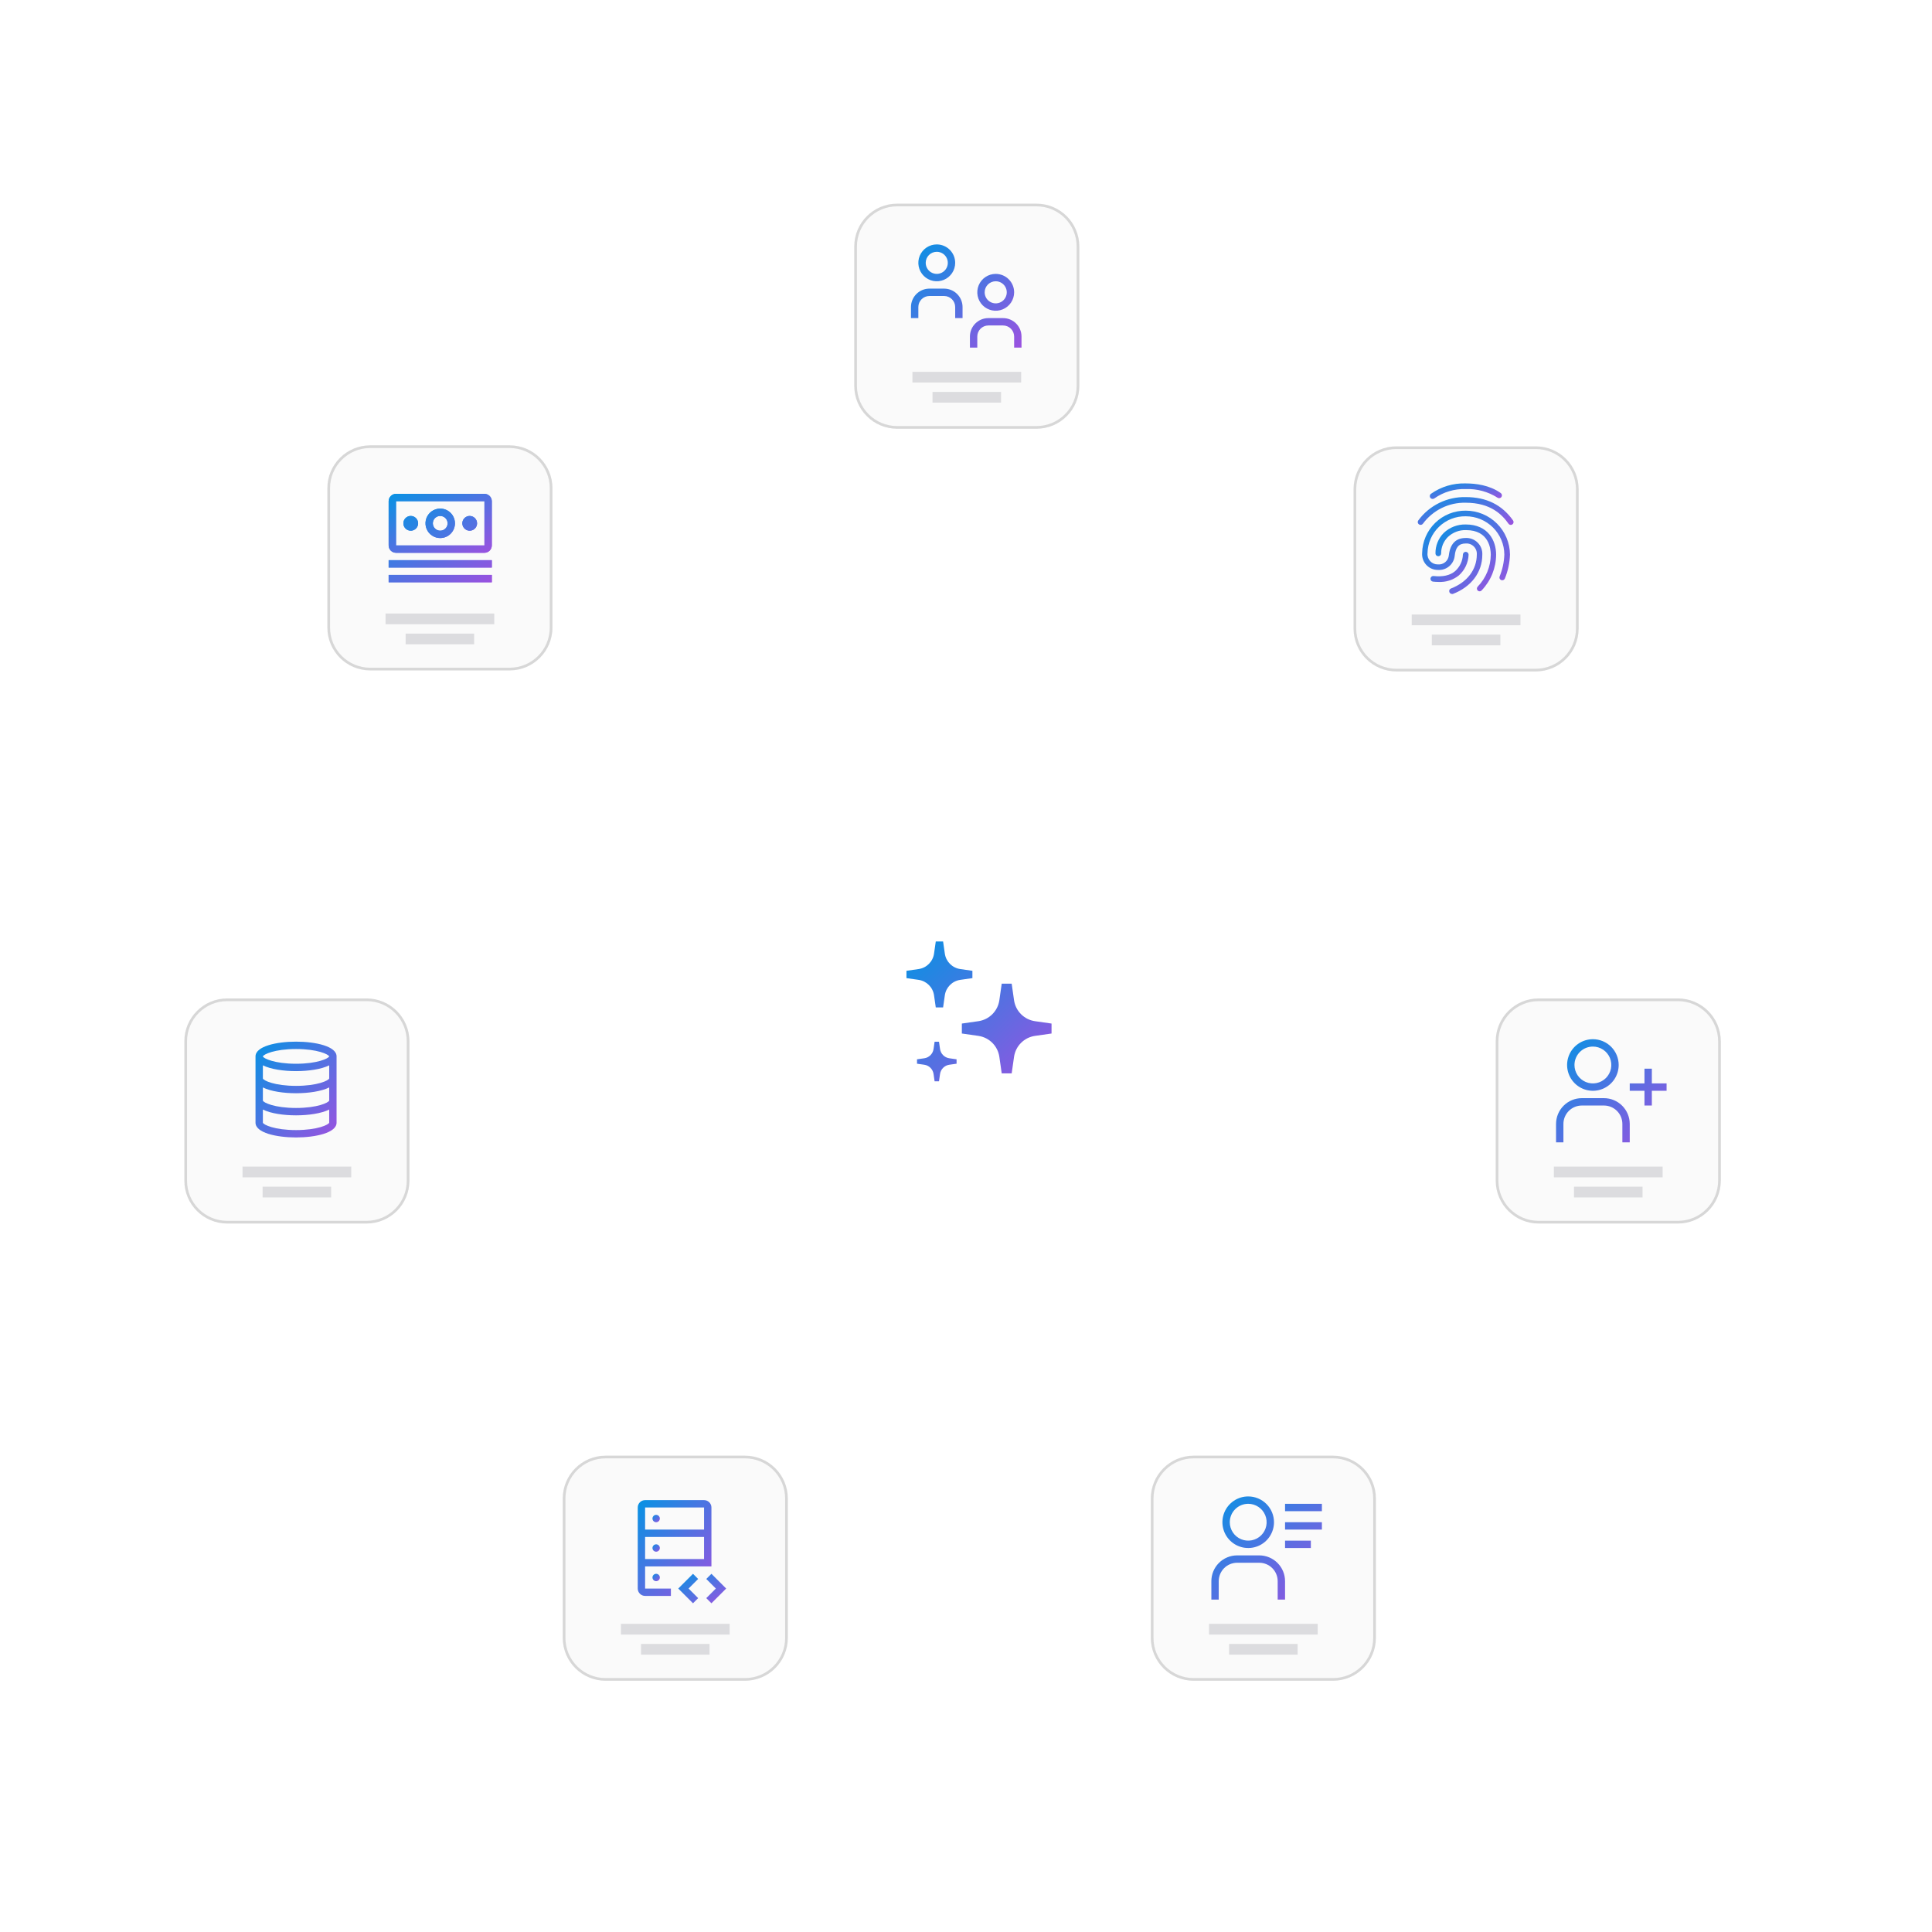 <?xml version="1.0" standalone="no"?>
<svg id="apistailored for ai agent integration" width="721" height="721" viewBox="0 0 721 721" fill="none" xmlns="http://www.w3.org/2000/svg" style="max-width: 100%; max-height: 100%;">
<rect width="720" height="720" transform="translate(0.797 0.139)" fill="white" stroke-dasharray="0,0,0,0,0,2880"><animate attributeType="XML" attributeName="stroke-dasharray" repeatCount="indefinite" dur="3.75s" values="0,0,0,0,0,2880; 
          0,0,0,77.972,2646.085,155.943; 
          0,0,960,0,1920,2880; 
          0,0,1920,0,960,2880; 
          0,0,2400,480,0,0; 
          0,2880,0,960,0,2880" keyTimes="0; 0.167; 0.333; 0.667; 0.833; 1" begin="0.751s"></animate></rect>
<path d="M167.971 206.067L364.058 364.915" stroke="#FFCEEC" stroke-width="4" stroke-dasharray="0,0,0,0,0,252.355"><animate attributeType="XML" attributeName="stroke-dasharray" repeatCount="indefinite" dur="3.75s" values="0,0,0,0,0,252.355; 
          0,0,0,10.337,221.344,20.673; 
          0,0,84.118,0,168.236,252.355; 
          0,0,168.236,0,84.118,252.355; 
          0,0,210.295,42.059,0,0; 
          0,252.355,0,84.118,0,252.355" keyTimes="0; 0.167; 0.333; 0.667; 0.833; 1" begin="0.571s"></animate></path>
<path d="M167.971 206.067L364.058 364.915" stroke="#9896F0" stroke-width="4" stroke-dasharray="0,0,0,0,0,252.355"><animate attributeType="XML" attributeName="stroke-dasharray" repeatCount="indefinite" dur="3.75s" values="0,0,0,0,0,252.355; 
          0,0,0,7.399,230.157,14.798; 
          0,0,84.118,0,168.236,252.355; 
          0,0,168.236,0,84.118,252.355; 
          0,0,210.295,42.059,0,0; 
          0,252.355,0,84.118,0,252.355" keyTimes="0; 0.167; 0.333; 0.667; 0.833; 1" begin="0.946s"></animate></path>
<path d="M167.971 206.067L364.058 364.915" stroke="url(#paint0_linear_13_291)" stroke-width="4" stroke-dasharray="0,0,0,0,0,252.355"><animate attributeType="XML" attributeName="stroke-dasharray" repeatCount="indefinite" dur="3.75s" values="0,0,0,0,0,252.355; 
          0,0,0,11.023,219.285,22.046; 
          0,0,84.118,0,168.236,252.355; 
          0,0,168.236,0,84.118,252.355; 
          0,0,210.295,42.059,0,0; 
          0,252.355,0,84.118,0,252.355" keyTimes="0; 0.167; 0.333; 0.667; 0.833; 1" begin="1.12s"></animate></path>
<path d="M358.633 117.157L364.056 364.915" stroke="#FFCEEC" stroke-width="4" stroke-dasharray="0,0,0,0,0,247.817"><animate attributeType="XML" attributeName="stroke-dasharray" repeatCount="indefinite" dur="3.75s" values="0,0,0,0,0,247.817; 
          0,0,0,8.928,221.032,17.857; 
          0,0,82.606,0,165.212,247.817; 
          0,0,165.212,0,82.606,247.817; 
          0,0,206.514,41.303,0,0; 
          0,247.817,0,82.606,0,247.817" keyTimes="0; 0.167; 0.333; 0.667; 0.833; 1" begin="0.475s"></animate></path>
<path d="M358.633 117.157L364.056 364.915" stroke="#9896F0" stroke-width="4" stroke-dasharray="0,0,0,0,0,247.817"><animate attributeType="XML" attributeName="stroke-dasharray" repeatCount="indefinite" dur="3.75s" values="0,0,0,0,0,247.817; 
          0,0,0,20.719,185.661,41.437; 
          0,0,82.606,0,165.212,247.817; 
          0,0,165.212,0,82.606,247.817; 
          0,0,206.514,41.303,0,0; 
          0,247.817,0,82.606,0,247.817" keyTimes="0; 0.167; 0.333; 0.667; 0.833; 1" begin="1.052s"></animate></path>
<path d="M358.633 117.157L364.056 364.915" stroke="url(#paint1_linear_13_291)" stroke-width="4" stroke-dasharray="0,0,0,0,0,247.817"><animate attributeType="XML" attributeName="stroke-dasharray" repeatCount="indefinite" dur="3.75s" values="0,0,0,0,0,247.817; 
          0,0,0,8.351,222.765,16.702; 
          0,0,82.606,0,165.212,247.817; 
          0,0,165.212,0,82.606,247.817; 
          0,0,206.514,41.303,0,0; 
          0,247.817,0,82.606,0,247.817" keyTimes="0; 0.167; 0.333; 0.667; 0.833; 1" begin="0.155s"></animate></path>
<path d="M467.3 578.499L364.06 364.914" stroke="#FFCEEC" stroke-width="4" stroke-dasharray="0,0,0,0,0,237.228"><animate attributeType="XML" attributeName="stroke-dasharray" repeatCount="indefinite" dur="3.75s" values="0,0,0,0,0,237.228; 
          0,0,0,16.812,186.791,33.624; 
          0,0,79.076,0,158.152,237.228; 
          0,0,158.152,0,79.076,237.228; 
          0,0,197.69,39.538,0,0; 
          0,237.228,0,79.076,0,237.228" keyTimes="0; 0.167; 0.333; 0.667; 0.833; 1" begin="1.175s"></animate></path>
<path d="M467.3 578.499L364.06 364.914" stroke="#9896F0" stroke-width="4" stroke-dasharray="0,0,0,0,0,237.228"><animate attributeType="XML" attributeName="stroke-dasharray" repeatCount="indefinite" dur="3.75s" values="0,0,0,0,0,237.228; 
          0,0,0,12.315,200.282,24.631; 
          0,0,79.076,0,158.152,237.228; 
          0,0,158.152,0,79.076,237.228; 
          0,0,197.69,39.538,0,0; 
          0,237.228,0,79.076,0,237.228" keyTimes="0; 0.167; 0.333; 0.667; 0.833; 1" begin="0.424s"></animate></path>
<path d="M467.3 578.499L364.06 364.914" stroke="url(#paint2_linear_13_291)" stroke-width="4" stroke-dasharray="0,0,0,0,0,237.228"><animate attributeType="XML" attributeName="stroke-dasharray" repeatCount="indefinite" dur="3.75s" values="0,0,0,0,0,237.228; 
          0,0,0,16.256,188.459,32.513; 
          0,0,79.076,0,158.152,237.228; 
          0,0,158.152,0,79.076,237.228; 
          0,0,197.69,39.538,0,0; 
          0,237.228,0,79.076,0,237.228" keyTimes="0; 0.167; 0.333; 0.667; 0.833; 1" begin="1.203s"></animate></path>
<path d="M594.739 412.534L364.055 364.915" stroke="#FFCEEC" stroke-width="4" stroke-dasharray="0,0,0,0,0,235.548"><animate attributeType="XML" attributeName="stroke-dasharray" repeatCount="indefinite" dur="3.75s" values="0,0,0,0,0,235.548; 
          0,0,0,12.178,199.015,24.355; 
          0,0,78.516,0,157.032,235.548; 
          0,0,157.032,0,78.516,235.548; 
          0,0,196.29,39.258,0,0; 
          0,235.548,0,78.516,0,235.548" keyTimes="0; 0.167; 0.333; 0.667; 0.833; 1" begin="0.053s"></animate></path>
<path d="M594.739 412.534L364.055 364.915" stroke="#9896F0" stroke-width="4" stroke-dasharray="0,0,0,0,0,235.548"><animate attributeType="XML" attributeName="stroke-dasharray" repeatCount="indefinite" dur="3.75s" values="0,0,0,0,0,235.548; 
          0,0,0,17.044,184.415,34.089; 
          0,0,78.516,0,157.032,235.548; 
          0,0,157.032,0,78.516,235.548; 
          0,0,196.29,39.258,0,0; 
          0,235.548,0,78.516,0,235.548" keyTimes="0; 0.167; 0.333; 0.667; 0.833; 1" begin="1.002s"></animate></path>
<path d="M594.739 412.534L364.055 364.915" stroke="url(#paint3_linear_13_291)" stroke-width="4" stroke-dasharray="0,0,0,0,0,235.548"><animate attributeType="XML" attributeName="stroke-dasharray" repeatCount="indefinite" dur="3.75s" values="0,0,0,0,0,235.548; 
          0,0,0,18.122,181.182,36.244; 
          0,0,78.516,0,157.032,235.548; 
          0,0,157.032,0,78.516,235.548; 
          0,0,196.29,39.258,0,0; 
          0,235.548,0,78.516,0,235.548" keyTimes="0; 0.167; 0.333; 0.667; 0.833; 1" begin="1.122s"></animate></path>
<path d="M549.294 206.067L364.059 364.915" stroke="#FFCEEC" stroke-width="4" stroke-dasharray="0,0,0,0,0,244.018"><animate attributeType="XML" attributeName="stroke-dasharray" repeatCount="indefinite" dur="3.75s" values="0,0,0,0,0,244.018; 
          0,0,0,11.748,208.773,23.497; 
          0,0,81.339,0,162.679,244.018; 
          0,0,162.679,0,81.339,244.018; 
          0,0,203.348,40.67,0,0; 
          0,244.018,0,81.339,0,244.018" keyTimes="0; 0.167; 0.333; 0.667; 0.833; 1" begin="0.67s"></animate></path>
<path d="M549.294 206.067L364.059 364.915" stroke="#9896F0" stroke-width="4" stroke-dasharray="0,0,0,0,0,244.018"><animate attributeType="XML" attributeName="stroke-dasharray" repeatCount="indefinite" dur="3.75s" values="0,0,0,0,0,244.018; 
          0,0,0,8.633,218.119,17.266; 
          0,0,81.339,0,162.679,244.018; 
          0,0,162.679,0,81.339,244.018; 
          0,0,203.348,40.67,0,0; 
          0,244.018,0,81.339,0,244.018" keyTimes="0; 0.167; 0.333; 0.667; 0.833; 1" begin="0.3s"></animate></path>
<path d="M549.294 206.067L364.059 364.915" stroke="url(#paint4_linear_13_291)" stroke-width="4" stroke-dasharray="0,0,0,0,0,244.018"><animate attributeType="XML" attributeName="stroke-dasharray" repeatCount="indefinite" dur="3.75s" values="0,0,0,0,0,244.018; 
          0,0,0,11.823,208.549,23.646; 
          0,0,81.339,0,162.679,244.018; 
          0,0,162.679,0,81.339,244.018; 
          0,0,203.348,40.67,0,0; 
          0,244.018,0,81.339,0,244.018" keyTimes="0; 0.167; 0.333; 0.667; 0.833; 1" begin="0.071s"></animate></path>
<path d="M167.346 403.927L364.058 364.915" stroke="#FFCEEC" stroke-width="4" stroke-dasharray="0,0,0,0,0,200.543"><animate attributeType="XML" attributeName="stroke-dasharray" repeatCount="indefinite" dur="3.75s" values="0,0,0,0,0,200.543; 
          0,0,0,11.85,164.994,23.699; 
          0,0,66.848,0,133.695,200.543; 
          0,0,133.695,0,66.848,200.543; 
          0,0,167.119,33.424,0,0; 
          0,200.543,0,66.848,0,200.543" keyTimes="0; 0.167; 0.333; 0.667; 0.833; 1" begin="0.574s"></animate></path>
<path d="M167.346 403.927L364.058 364.915" stroke="#9896F0" stroke-width="4" stroke-dasharray="0,0,0,0,0,200.543"><animate attributeType="XML" attributeName="stroke-dasharray" repeatCount="indefinite" dur="3.75s" values="0,0,0,0,0,200.543; 
          0,0,0,13.969,158.636,27.938; 
          0,0,66.848,0,133.695,200.543; 
          0,0,133.695,0,66.848,200.543; 
          0,0,167.119,33.424,0,0; 
          0,200.543,0,66.848,0,200.543" keyTimes="0; 0.167; 0.333; 0.667; 0.833; 1" begin="0.583s"></animate></path>
<path d="M167.346 403.927L364.058 364.915" stroke="url(#paint5_linear_13_291)" stroke-width="4" stroke-dasharray="0,0,0,0,0,200.543"><animate attributeType="XML" attributeName="stroke-dasharray" repeatCount="indefinite" dur="3.75s" values="0,0,0,0,0,200.543; 
          0,0,0,16.736,150.335,33.472; 
          0,0,66.848,0,133.695,200.543; 
          0,0,133.695,0,66.848,200.543; 
          0,0,167.119,33.424,0,0; 
          0,200.543,0,66.848,0,200.543" keyTimes="0; 0.167; 0.333; 0.667; 0.833; 1" begin="0.649s"></animate></path>
<path d="M254.905 582.45L364.058 364.914" stroke="#FFCEEC" stroke-width="4" stroke-dasharray="0,0,0,0,0,243.385"><animate attributeType="XML" attributeName="stroke-dasharray" repeatCount="indefinite" dur="3.75s" values="0,0,0,0,0,243.385; 
          0,0,0,14.476,199.956,28.952; 
          0,0,81.128,0,162.257,243.385; 
          0,0,162.257,0,81.128,243.385; 
          0,0,202.821,40.564,0,0; 
          0,243.385,0,81.128,0,243.385" keyTimes="0; 0.167; 0.333; 0.667; 0.833; 1" begin="0.901s"></animate></path>
<path d="M254.905 582.45L364.058 364.914" stroke="#9896F0" stroke-width="4" stroke-dasharray="0,0,0,0,0,243.385"><animate attributeType="XML" attributeName="stroke-dasharray" repeatCount="indefinite" dur="3.75s" values="0,0,0,0,0,243.385; 
          0,0,0,10.908,210.661,21.816; 
          0,0,81.128,0,162.257,243.385; 
          0,0,162.257,0,81.128,243.385; 
          0,0,202.821,40.564,0,0; 
          0,243.385,0,81.128,0,243.385" keyTimes="0; 0.167; 0.333; 0.667; 0.833; 1" begin="0.72s"></animate></path>
<path d="M254.905 582.45L364.058 364.914" stroke="url(#paint6_linear_13_291)" stroke-width="4" stroke-dasharray="0,0,0,0,0,243.385"><animate attributeType="XML" attributeName="stroke-dasharray" repeatCount="indefinite" dur="3.75s" values="0,0,0,0,0,243.385; 
          0,0,0,18.68,187.346,37.359; 
          0,0,81.128,0,162.257,243.385; 
          0,0,162.257,0,81.128,243.385; 
          0,0,202.821,40.564,0,0; 
          0,243.385,0,81.128,0,243.385" keyTimes="0; 0.167; 0.333; 0.667; 0.833; 1" begin="0.881s"></animate></path>
<path d="M318.797 92.002C318.797 83.165 325.96 76.002 334.797 76.002H386.797C395.633 76.002 402.797 83.165 402.797 92.002V144.002C402.797 152.839 395.633 160.002 386.797 160.002H334.797C325.96 160.002 318.797 152.839 318.797 144.002V92.002Z" fill="#FAFAFA" stroke-dasharray="0,0,0,0,0,308.545"><animate attributeType="XML" attributeName="stroke-dasharray" repeatCount="indefinite" dur="3.75s" values="0,0,0,0,0,308.545; 
          0,0,0,13.739,267.329,27.478; 
          0,0,102.848,0,205.697,308.545; 
          0,0,205.697,0,102.848,308.545; 
          0,0,257.121,51.424,0,0; 
          0,308.545,0,102.848,0,308.545" keyTimes="0; 0.167; 0.333; 0.667; 0.833; 1" begin="1.069s"></animate></path>
<path fill-rule="evenodd" clip-rule="evenodd" d="M386.797 77.002H334.797C326.513 77.002 319.797 83.718 319.797 92.002V144.002C319.797 152.286 326.513 159.002 334.797 159.002H386.797C395.081 159.002 401.797 152.286 401.797 144.002V92.002C401.797 83.718 395.081 77.002 386.797 77.002ZM334.797 76.002C325.96 76.002 318.797 83.165 318.797 92.002V144.002C318.797 152.839 325.96 160.002 334.797 160.002H386.797C395.633 160.002 402.797 152.839 402.797 144.002V92.002C402.797 83.165 395.633 76.002 386.797 76.002H334.797Z" fill="#111111" fill-opacity="0.15" stroke-dasharray="0,0,0,0,0,610.806"><animate attributeType="XML" attributeName="stroke-dasharray" repeatCount="indefinite" dur="3.75s" values="0,0,0,0,0,610.806; 
          0,0,0,35.089,505.54,70.178; 
          0,0,203.602,0,407.204,610.806; 
          0,0,407.204,0,203.602,610.806; 
          0,0,509.005,101.801,0,0; 
          0,610.806,0,203.602,0,610.806" keyTimes="0; 0.167; 0.333; 0.667; 0.833; 1" begin="0.258s"></animate></path>
<path d="M381.215 129.714H378.465V125.589C378.465 124.495 378.03 123.446 377.257 122.672C376.483 121.898 375.434 121.464 374.34 121.464H368.84C367.746 121.464 366.697 121.898 365.923 122.672C365.149 123.446 364.715 124.495 364.715 125.589V129.714H361.965V125.589C361.965 123.766 362.689 122.017 363.978 120.728C365.268 119.438 367.016 118.714 368.84 118.714H374.34C376.163 118.714 377.912 119.438 379.201 120.728C380.491 122.017 381.215 123.766 381.215 125.589V129.714ZM371.59 104.964C372.406 104.964 373.203 105.206 373.882 105.659C374.56 106.112 375.089 106.757 375.401 107.51C375.713 108.264 375.795 109.093 375.636 109.894C375.476 110.694 375.084 111.429 374.507 112.006C373.93 112.583 373.195 112.975 372.395 113.135C371.594 113.294 370.765 113.212 370.011 112.9C369.258 112.588 368.613 112.059 368.16 111.381C367.707 110.702 367.465 109.905 367.465 109.089C367.465 107.995 367.899 106.946 368.673 106.172C369.447 105.398 370.496 104.964 371.59 104.964ZM371.59 102.214C370.23 102.214 368.901 102.617 367.77 103.373C366.64 104.128 365.759 105.202 365.238 106.458C364.718 107.714 364.582 109.096 364.847 110.43C365.112 111.764 365.767 112.989 366.728 113.95C367.69 114.912 368.915 115.566 370.249 115.832C371.582 116.097 372.965 115.961 374.221 115.441C375.477 114.92 376.551 114.039 377.306 112.908C378.062 111.778 378.465 110.449 378.465 109.089C378.465 107.266 377.741 105.517 376.451 104.228C375.162 102.938 373.413 102.214 371.59 102.214ZM359.215 118.714H356.465V114.589C356.465 113.495 356.03 112.446 355.257 111.672C354.483 110.898 353.434 110.464 352.34 110.464H346.84C345.746 110.464 344.697 110.898 343.923 111.672C343.149 112.446 342.715 113.495 342.715 114.589V118.714H339.965V114.589C339.965 112.766 340.689 111.017 341.978 109.728C343.268 108.438 345.016 107.714 346.84 107.714H352.34C354.163 107.714 355.912 108.438 357.201 109.728C358.491 111.017 359.215 112.766 359.215 114.589V118.714ZM349.59 93.964C350.406 93.964 351.203 94.206 351.882 94.659C352.56 95.112 353.089 95.757 353.401 96.51C353.713 97.264 353.795 98.093 353.636 98.894C353.476 99.694 353.084 100.429 352.507 101.006C351.93 101.583 351.195 101.975 350.395 102.135C349.594 102.294 348.765 102.212 348.011 101.9C347.258 101.588 346.613 101.059 346.16 100.381C345.707 99.702 345.465 98.905 345.465 98.089C345.465 96.995 345.899 95.946 346.673 95.172C347.447 94.398 348.496 93.964 349.59 93.964ZM349.59 91.214C348.23 91.214 346.901 91.617 345.77 92.373C344.64 93.128 343.759 94.202 343.238 95.458C342.718 96.714 342.582 98.097 342.847 99.43C343.112 100.764 343.767 101.989 344.728 102.95C345.69 103.912 346.915 104.566 348.249 104.832C349.582 105.097 350.965 104.961 352.221 104.441C353.477 103.92 354.551 103.039 355.306 101.908C356.062 100.778 356.465 99.449 356.465 98.089C356.465 96.266 355.741 94.517 354.451 93.228C353.162 91.938 351.413 91.214 349.59 91.214Z" fill="url(#paint7_linear_13_291)" stroke-dasharray="0,0,0,0,0,273.349"><animate attributeType="XML" attributeName="stroke-dasharray" repeatCount="indefinite" dur="3.75s" values="0,0,0,0,0,273.349; 
          0,0,0,13.29,233.48,26.58; 
          0,0,91.116,0,182.233,273.349; 
          0,0,182.233,0,91.116,273.349; 
          0,0,227.791,45.558,0,0; 
          0,273.349,0,91.116,0,273.349" keyTimes="0; 0.167; 0.333; 0.667; 0.833; 1" begin="0.734s"></animate></path>
<path opacity="0.2" fill-rule="evenodd" clip-rule="evenodd" d="M340.508 138.76H381.086V142.76H340.508V138.76Z" fill="#656672" stroke-dasharray="0,0,0,0,0,89.156"><animate attributeType="XML" attributeName="stroke-dasharray" repeatCount="indefinite" dur="3.75s" values="0,0,0,0,0,89.156; 
          0,0,0,2.707,81.035,5.414; 
          0,0,29.719,0,59.437,89.156; 
          0,0,59.437,0,29.719,89.156; 
          0,0,74.297,14.859,0,0; 
          0,89.156,0,29.719,0,89.156" keyTimes="0; 0.167; 0.333; 0.667; 0.833; 1" begin="1.237s"></animate></path>
<path opacity="0.2" fill-rule="evenodd" clip-rule="evenodd" d="M348.008 146.26H373.586V150.26H348.008V146.26Z" fill="#656672" stroke-dasharray="0,0,0,0,0,59.156"><animate attributeType="XML" attributeName="stroke-dasharray" repeatCount="indefinite" dur="3.75s" values="0,0,0,0,0,59.156; 
          0,0,0,2.924,50.385,5.847; 
          0,0,19.719,0,39.437,59.156; 
          0,0,39.437,0,19.719,59.156; 
          0,0,49.297,9.859,0,0; 
          0,59.156,0,19.719,0,59.156" keyTimes="0; 0.167; 0.333; 0.667; 0.833; 1" begin="0.542s"></animate></path>
<path d="M68.797 388.607C68.797 379.771 75.96 372.607 84.797 372.607H136.797C145.633 372.607 152.797 379.771 152.797 388.607V440.607C152.797 449.444 145.633 456.607 136.797 456.607H84.797C75.96 456.607 68.797 449.444 68.797 440.607V388.607Z" fill="#FAFAFA" stroke-dasharray="0,0,0,0,0,308.545"><animate attributeType="XML" attributeName="stroke-dasharray" repeatCount="indefinite" dur="3.75s" values="0,0,0,0,0,308.545; 
          0,0,0,10.092,278.27,20.184; 
          0,0,102.848,0,205.697,308.545; 
          0,0,205.697,0,102.848,308.545; 
          0,0,257.121,51.424,0,0; 
          0,308.545,0,102.848,0,308.545" keyTimes="0; 0.167; 0.333; 0.667; 0.833; 1" begin="1.158s"></animate></path>
<path fill-rule="evenodd" clip-rule="evenodd" d="M136.797 373.607H84.797C76.513 373.607 69.797 380.323 69.797 388.607V440.607C69.797 448.892 76.513 455.607 84.797 455.607H136.797C145.081 455.607 151.797 448.892 151.797 440.607V388.607C151.797 380.323 145.081 373.607 136.797 373.607ZM84.797 372.607C75.96 372.607 68.797 379.771 68.797 388.607V440.607C68.797 449.444 75.96 456.607 84.797 456.607H136.797C145.633 456.607 152.797 449.444 152.797 440.607V388.607C152.797 379.771 145.633 372.607 136.797 372.607H84.797Z" fill="#111111" fill-opacity="0.15" stroke-dasharray="0,0,0,0,0,610.807"><animate attributeType="XML" attributeName="stroke-dasharray" repeatCount="indefinite" dur="3.75s" values="0,0,0,0,0,610.807; 
          0,0,0,24.191,538.233,48.382; 
          0,0,203.602,0,407.205,610.807; 
          0,0,407.205,0,203.602,610.807; 
          0,0,509.006,101.801,0,0; 
          0,610.807,0,203.602,0,610.807" keyTimes="0; 0.167; 0.333; 0.667; 0.833; 1" begin="0.233s"></animate></path>
<path d="M110.479 388.732C103.194 388.732 95.353 390.454 95.353 394.232V418.982C95.353 422.761 103.194 424.482 110.479 424.482C117.763 424.482 125.604 422.761 125.604 418.982V394.232C125.604 390.454 117.763 388.732 110.479 388.732ZM110.479 391.482C118.451 391.482 122.572 393.454 122.849 394.232C122.572 395.011 118.449 396.982 110.479 396.982C102.447 396.982 98.323 394.98 98.103 394.257V394.25C98.323 393.484 102.447 391.482 110.479 391.482ZM98.103 397.571C101.03 399.038 105.863 399.732 110.479 399.732C115.094 399.732 119.928 399.038 122.854 397.571V402.466C122.634 403.23 118.51 405.232 110.479 405.232C102.435 405.232 98.31 403.225 98.103 402.482V397.571ZM98.103 405.821C101.03 407.288 105.863 407.982 110.479 407.982C115.094 407.982 119.928 407.288 122.854 405.821V410.716C122.634 411.48 118.51 413.482 110.479 413.482C102.435 413.482 98.31 411.475 98.103 410.732V405.821ZM110.479 421.732C102.435 421.732 98.31 419.725 98.103 418.982V414.071C101.03 415.538 105.863 416.232 110.479 416.232C115.094 416.232 119.928 415.538 122.854 414.071V418.966C122.634 419.73 118.51 421.732 110.479 421.732Z" fill="url(#paint8_linear_13_291)" stroke-dasharray="0,0,0,0,0,353.103"><animate attributeType="XML" attributeName="stroke-dasharray" repeatCount="indefinite" dur="3.75s" values="0,0,0,0,0,353.103; 
          0,0,0,16.278,304.269,32.556; 
          0,0,117.701,0,235.402,353.103; 
          0,0,235.402,0,117.701,353.103; 
          0,0,294.252,58.85,0,0; 
          0,353.103,0,117.701,0,353.103" keyTimes="0; 0.167; 0.333; 0.667; 0.833; 1" begin="0.217s"></animate></path>
<path opacity="0.2" fill-rule="evenodd" clip-rule="evenodd" d="M90.508 435.366H131.086V439.366H90.508V435.366Z" fill="#656672" stroke-dasharray="0,0,0,0,0,89.155"><animate attributeType="XML" attributeName="stroke-dasharray" repeatCount="indefinite" dur="3.75s" values="0,0,0,0,0,89.155; 
          0,0,0,6.054,70.992,12.109; 
          0,0,29.718,0,59.437,89.155; 
          0,0,59.437,0,29.718,89.155; 
          0,0,74.296,14.859,0,0; 
          0,89.155,0,29.718,0,89.155" keyTimes="0; 0.167; 0.333; 0.667; 0.833; 1" begin="0.178s"></animate></path>
<path opacity="0.2" fill-rule="evenodd" clip-rule="evenodd" d="M98.008 442.866H123.586V446.866H98.008V442.866Z" fill="#656672" stroke-dasharray="0,0,0,0,0,59.155"><animate attributeType="XML" attributeName="stroke-dasharray" repeatCount="indefinite" dur="3.75s" values="0,0,0,0,0,59.155; 
          0,0,0,3.088,49.891,6.176; 
          0,0,19.718,0,39.437,59.155; 
          0,0,39.437,0,19.718,59.155; 
          0,0,49.296,9.859,0,0; 
          0,59.155,0,19.718,0,59.155" keyTimes="0; 0.167; 0.333; 0.667; 0.833; 1" begin="1.063s"></animate></path>
<path d="M210.008 559.239C210.008 550.403 217.171 543.239 226.008 543.239H278.008C286.844 543.239 294.008 550.403 294.008 559.239V611.239C294.008 620.076 286.844 627.239 278.008 627.239H226.008C217.171 627.239 210.008 620.076 210.008 611.239V559.239Z" fill="#FAFAFA" stroke-dasharray="0,0,0,0,0,308.546"><animate attributeType="XML" attributeName="stroke-dasharray" repeatCount="indefinite" dur="3.75s" values="0,0,0,0,0,308.546; 
          0,0,0,22.714,240.403,45.428; 
          0,0,102.849,0,205.697,308.546; 
          0,0,205.697,0,102.849,308.546; 
          0,0,257.121,51.424,0,0; 
          0,308.546,0,102.849,0,308.546" keyTimes="0; 0.167; 0.333; 0.667; 0.833; 1" begin="0.009s"></animate></path>
<path fill-rule="evenodd" clip-rule="evenodd" d="M278.008 544.239H226.008C217.724 544.239 211.008 550.955 211.008 559.239V611.239C211.008 619.524 217.724 626.239 226.008 626.239H278.008C286.292 626.239 293.008 619.524 293.008 611.239V559.239C293.008 550.955 286.292 544.239 278.008 544.239ZM226.008 543.239C217.171 543.239 210.008 550.403 210.008 559.239V611.239C210.008 620.076 217.171 627.239 226.008 627.239H278.008C286.844 627.239 294.008 620.076 294.008 611.239V559.239C294.008 550.403 286.844 543.239 278.008 543.239H226.008Z" fill="#111111" fill-opacity="0.15" stroke-dasharray="0,0,0,0,0,610.807"><animate attributeType="XML" attributeName="stroke-dasharray" repeatCount="indefinite" dur="3.75s" values="0,0,0,0,0,610.807; 
          0,0,0,33.742,509.58,67.485; 
          0,0,203.602,0,407.205,610.807; 
          0,0,407.205,0,203.602,610.807; 
          0,0,509.006,101.801,0,0; 
          0,610.807,0,203.602,0,610.807" keyTimes="0; 0.167; 0.333; 0.667; 0.833; 1" begin="0.07s"></animate></path>
<path d="M263.571 589.251L267.146 592.826L263.571 596.401L265.496 598.326L270.996 592.826L265.496 587.326L263.571 589.251ZM260.546 589.251L256.971 592.826L260.546 596.401L258.621 598.326L253.121 592.826L258.621 587.326L260.546 589.251Z" fill="url(#paint9_linear_13_291)" stroke-dasharray="0,0,0,0,0,62.225"><animate attributeType="XML" attributeName="stroke-dasharray" repeatCount="indefinite" dur="3.75s" values="0,0,0,0,0,62.225; 
          0,0,0,3.102,52.919,6.204; 
          0,0,20.742,0,41.484,62.225; 
          0,0,41.484,0,20.742,62.225; 
          0,0,51.854,10.371,0,0; 
          0,62.225,0,20.742,0,62.225" keyTimes="0; 0.167; 0.333; 0.667; 0.833; 1" begin="1.066s"></animate></path>
<path d="M244.871 568.076C245.63 568.076 246.246 567.461 246.246 566.701C246.246 565.942 245.63 565.326 244.871 565.326C244.112 565.326 243.496 565.942 243.496 566.701C243.496 567.461 244.112 568.076 244.871 568.076Z" fill="url(#paint10_linear_13_291)" stroke-dasharray="0,0,0,0,0,8.641"><animate attributeType="XML" attributeName="stroke-dasharray" repeatCount="indefinite" dur="3.75s" values="0,0,0,0,0,8.641; 
          0,0,0,0.451,7.287,0.902; 
          0,0,2.88,0,5.76,8.641; 
          0,0,5.76,0,2.88,8.641; 
          0,0,7.2,1.44,0,0; 
          0,8.641,0,2.88,0,8.641" keyTimes="0; 0.167; 0.333; 0.667; 0.833; 1" begin="0.826s"></animate></path>
<path d="M244.871 579.076C245.63 579.076 246.246 578.461 246.246 577.701C246.246 576.942 245.63 576.326 244.871 576.326C244.112 576.326 243.496 576.942 243.496 577.701C243.496 578.461 244.112 579.076 244.871 579.076Z" fill="url(#paint11_linear_13_291)" stroke-dasharray="0,0,0,0,0,8.641"><animate attributeType="XML" attributeName="stroke-dasharray" repeatCount="indefinite" dur="3.75s" values="0,0,0,0,0,8.641; 
          0,0,0,0.53,7.051,1.06; 
          0,0,2.88,0,5.76,8.641; 
          0,0,5.76,0,2.88,8.641; 
          0,0,7.2,1.44,0,0; 
          0,8.641,0,2.88,0,8.641" keyTimes="0; 0.167; 0.333; 0.667; 0.833; 1" begin="1.244s"></animate></path>
<path d="M244.871 590.076C245.63 590.076 246.246 589.461 246.246 588.701C246.246 587.942 245.63 587.326 244.871 587.326C244.112 587.326 243.496 587.942 243.496 588.701C243.496 589.461 244.112 590.076 244.871 590.076Z" fill="url(#paint12_linear_13_291)" stroke-dasharray="0,0,0,0,0,8.641"><animate attributeType="XML" attributeName="stroke-dasharray" repeatCount="indefinite" dur="3.75s" values="0,0,0,0,0,8.641; 
          0,0,0,0.663,6.651,1.327; 
          0,0,2.88,0,5.76,8.641; 
          0,0,5.76,0,2.88,8.641; 
          0,0,7.2,1.44,0,0; 
          0,8.641,0,2.88,0,8.641" keyTimes="0; 0.167; 0.333; 0.667; 0.833; 1" begin="0.443s"></animate></path>
<path d="M262.746 559.826H240.746C239.234 559.826 237.996 561.064 237.996 562.576V592.826C237.996 594.339 239.234 595.576 240.746 595.576H250.371V592.826H240.746V584.576H265.496V562.576C265.496 561.064 264.259 559.826 262.746 559.826ZM262.746 581.826H240.746V573.576H262.746V581.826ZM262.746 570.826H240.746V562.576H262.746V570.826Z" fill="url(#paint13_linear_13_291)" stroke-dasharray="0,0,0,0,0,263.203"><animate attributeType="XML" attributeName="stroke-dasharray" repeatCount="indefinite" dur="3.75s" values="0,0,0,0,0,263.203; 
          0,0,0,9.636,234.294,19.272; 
          0,0,87.734,0,175.468,263.203; 
          0,0,175.468,0,87.734,263.203; 
          0,0,219.336,43.867,0,0; 
          0,263.203,0,87.734,0,263.203" keyTimes="0; 0.167; 0.333; 0.667; 0.833; 1" begin="1.22s"></animate></path>
<path opacity="0.2" fill-rule="evenodd" clip-rule="evenodd" d="M231.719 605.998H272.297V609.998H231.719V605.998Z" fill="#656672" stroke-dasharray="0,0,0,0,0,89.156"><animate attributeType="XML" attributeName="stroke-dasharray" repeatCount="indefinite" dur="3.75s" values="0,0,0,0,0,89.156; 
          0,0,0,5.013,74.118,10.025; 
          0,0,29.719,0,59.437,89.156; 
          0,0,59.437,0,29.719,89.156; 
          0,0,74.297,14.859,0,0; 
          0,89.156,0,29.719,0,89.156" keyTimes="0; 0.167; 0.333; 0.667; 0.833; 1" begin="0.169s"></animate></path>
<path opacity="0.2" fill-rule="evenodd" clip-rule="evenodd" d="M239.219 613.498H264.797V617.498H239.219V613.498Z" fill="#656672" stroke-dasharray="0,0,0,0,0,59.156"><animate attributeType="XML" attributeName="stroke-dasharray" repeatCount="indefinite" dur="3.75s" values="0,0,0,0,0,59.156; 
          0,0,0,4.349,46.108,8.698; 
          0,0,19.719,0,39.437,59.156; 
          0,0,39.437,0,19.719,59.156; 
          0,0,49.297,9.859,0,0; 
          0,59.156,0,19.719,0,59.156" keyTimes="0; 0.167; 0.333; 0.667; 0.833; 1" begin="0.002s"></animate></path>
<path d="M429.469 559.239C429.469 550.403 436.632 543.239 445.469 543.239H497.469C506.305 543.239 513.469 550.403 513.469 559.239V611.239C513.469 620.076 506.305 627.239 497.469 627.239H445.469C436.632 627.239 429.469 620.076 429.469 611.239V559.239Z" fill="#FAFAFA" stroke-dasharray="0,0,0,0,0,308.546"><animate attributeType="XML" attributeName="stroke-dasharray" repeatCount="indefinite" dur="3.75s" values="0,0,0,0,0,308.546; 
          0,0,0,20.492,247.068,40.985; 
          0,0,102.849,0,205.697,308.546; 
          0,0,205.697,0,102.849,308.546; 
          0,0,257.121,51.424,0,0; 
          0,308.546,0,102.849,0,308.546" keyTimes="0; 0.167; 0.333; 0.667; 0.833; 1" begin="0.437s"></animate></path>
<path fill-rule="evenodd" clip-rule="evenodd" d="M497.469 544.239H445.469C437.184 544.239 430.469 550.955 430.469 559.239V611.239C430.469 619.524 437.184 626.239 445.469 626.239H497.469C505.753 626.239 512.469 619.524 512.469 611.239V559.239C512.469 550.955 505.753 544.239 497.469 544.239ZM445.469 543.239C436.632 543.239 429.469 550.403 429.469 559.239V611.239C429.469 620.076 436.632 627.239 445.469 627.239H497.469C506.305 627.239 513.469 620.076 513.469 611.239V559.239C513.469 550.403 506.305 543.239 497.469 543.239H445.469Z" fill="#111111" fill-opacity="0.15" stroke-dasharray="0,0,0,0,0,610.807"><animate attributeType="XML" attributeName="stroke-dasharray" repeatCount="indefinite" dur="3.75s" values="0,0,0,0,0,610.807; 
          0,0,0,31.489,516.34,62.978; 
          0,0,203.602,0,407.205,610.807; 
          0,0,407.205,0,203.602,610.807; 
          0,0,509.006,101.801,0,0; 
          0,610.807,0,203.602,0,610.807" keyTimes="0; 0.167; 0.333; 0.667; 0.833; 1" begin="0.004s"></animate></path>
<g clip-path="url(#clip0_13_291)">
<path d="M465.816 561.201C467.176 561.201 468.505 561.604 469.636 562.36C470.767 563.115 471.648 564.189 472.168 565.445C472.688 566.701 472.825 568.084 472.559 569.417C472.294 570.751 471.639 571.976 470.678 572.938C469.716 573.899 468.491 574.554 467.158 574.819C465.824 575.084 464.442 574.948 463.185 574.428C461.929 573.907 460.855 573.026 460.1 571.896C459.345 570.765 458.941 569.436 458.941 568.076C458.941 566.253 459.666 564.504 460.955 563.215C462.244 561.926 463.993 561.201 465.816 561.201ZM465.816 558.451C463.913 558.451 462.052 559.016 460.469 560.073C458.886 561.131 457.653 562.634 456.924 564.393C456.196 566.152 456.005 568.087 456.376 569.954C456.748 571.821 457.664 573.536 459.011 574.882C460.357 576.228 462.072 577.145 463.939 577.516C465.806 577.888 467.741 577.697 469.5 576.969C471.258 576.24 472.762 575.006 473.819 573.424C474.877 571.841 475.441 569.98 475.441 568.076C475.441 565.523 474.427 563.075 472.622 561.27C470.817 559.465 468.369 558.451 465.816 558.451ZM479.566 596.951H476.816V590.076C476.816 588.253 476.092 586.504 474.803 585.215C473.513 583.926 471.765 583.201 469.941 583.201H461.691C459.868 583.201 458.119 583.926 456.83 585.215C455.541 586.504 454.816 588.253 454.816 590.076V596.951H452.066V590.076C452.066 587.523 453.08 585.075 454.886 583.27C456.691 581.465 459.139 580.451 461.691 580.451H469.941C472.494 580.451 474.942 581.465 476.747 583.27C478.552 585.075 479.566 587.523 479.566 590.076V596.951ZM479.566 561.201H493.316V563.951H479.566V561.201ZM479.566 568.076H493.316V570.826H479.566V568.076ZM479.566 574.951H489.191V577.701H479.566V574.951Z" fill="url(#paint14_linear_13_291)" stroke-dasharray="0,0,0,0,0,295.76"><animate attributeType="XML" attributeName="stroke-dasharray" repeatCount="indefinite" dur="3.75s" values="0,0,0,0,0,295.76; 
          0,0,0,12.109,259.433,24.218; 
          0,0,98.587,0,197.173,295.76; 
          0,0,197.173,0,98.587,295.76; 
          0,0,246.466,49.293,0,0; 
          0,295.76,0,98.587,0,295.76" keyTimes="0; 0.167; 0.333; 0.667; 0.833; 1" begin="0.071s"></animate></path>
</g>
<path opacity="0.2" fill-rule="evenodd" clip-rule="evenodd" d="M451.18 605.998H491.758V609.998H451.18V605.998Z" fill="#656672" stroke-dasharray="0,0,0,0,0,89.156"><animate attributeType="XML" attributeName="stroke-dasharray" repeatCount="indefinite" dur="3.75s" values="0,0,0,0,0,89.156; 
          0,0,0,2.937,80.346,5.874; 
          0,0,29.719,0,59.437,89.156; 
          0,0,59.437,0,29.719,89.156; 
          0,0,74.297,14.859,0,0; 
          0,89.156,0,29.719,0,89.156" keyTimes="0; 0.167; 0.333; 0.667; 0.833; 1" begin="0.793s"></animate></path>
<path opacity="0.2" fill-rule="evenodd" clip-rule="evenodd" d="M458.68 613.498H484.258V617.498H458.68V613.498Z" fill="#656672" stroke-dasharray="0,0,0,0,0,59.156"><animate attributeType="XML" attributeName="stroke-dasharray" repeatCount="indefinite" dur="3.75s" values="0,0,0,0,0,59.156; 
          0,0,0,3.115,49.811,6.23; 
          0,0,19.719,0,39.437,59.156; 
          0,0,39.437,0,19.719,59.156; 
          0,0,49.297,9.859,0,0; 
          0,59.156,0,19.719,0,59.156" keyTimes="0; 0.167; 0.333; 0.667; 0.833; 1" begin="0.939s"></animate></path>
<path d="M505.129 182.572C505.129 173.736 512.292 166.572 521.129 166.572H573.129C581.965 166.572 589.129 173.736 589.129 182.572V234.572C589.129 243.409 581.965 250.572 573.129 250.572H521.129C512.292 250.572 505.129 243.409 505.129 234.572V182.572Z" fill="#FAFAFA" stroke-dasharray="0,0,0,0,0,308.546"><animate attributeType="XML" attributeName="stroke-dasharray" repeatCount="indefinite" dur="3.75s" values="0,0,0,0,0,308.546; 
          0,0,0,11.351,274.494,22.701; 
          0,0,102.849,0,205.697,308.546; 
          0,0,205.697,0,102.849,308.546; 
          0,0,257.121,51.424,0,0; 
          0,308.546,0,102.849,0,308.546" keyTimes="0; 0.167; 0.333; 0.667; 0.833; 1" begin="1.061s"></animate></path>
<path fill-rule="evenodd" clip-rule="evenodd" d="M573.129 167.572H521.129C512.845 167.572 506.129 174.288 506.129 182.572V234.572C506.129 242.857 512.845 249.572 521.129 249.572H573.129C581.413 249.572 588.129 242.857 588.129 234.572V182.572C588.129 174.288 581.413 167.572 573.129 167.572ZM521.129 166.572C512.292 166.572 505.129 173.736 505.129 182.572V234.572C505.129 243.409 512.292 250.572 521.129 250.572H573.129C581.965 250.572 589.129 243.409 589.129 234.572V182.572C589.129 173.736 581.965 166.572 573.129 166.572H521.129Z" fill="#111111" fill-opacity="0.15" stroke-dasharray="0,0,0,0,0,610.807"><animate attributeType="XML" attributeName="stroke-dasharray" repeatCount="indefinite" dur="3.75s" values="0,0,0,0,0,610.807; 
          0,0,0,19.033,553.708,38.066; 
          0,0,203.602,0,407.205,610.807; 
          0,0,407.205,0,203.602,610.807; 
          0,0,509.006,101.801,0,0; 
          0,610.807,0,203.602,0,610.807" keyTimes="0; 0.167; 0.333; 0.667; 0.833; 1" begin="0.29s"></animate></path>
<path d="M534.629 186.198C534.409 186.195 534.195 186.124 534.018 185.994C533.84 185.864 533.707 185.683 533.638 185.474C533.568 185.265 533.565 185.04 533.63 184.83C533.694 184.62 533.822 184.434 533.996 184.3C537.79 181.616 542.359 180.249 547.004 180.409C550.661 180.409 555.914 181.028 560.066 184.012C560.293 184.174 560.447 184.421 560.493 184.696C560.54 184.972 560.475 185.255 560.314 185.483C560.146 185.709 559.897 185.86 559.619 185.903C559.341 185.947 559.058 185.88 558.829 185.717C555.303 183.476 551.179 182.358 547.004 182.513C542.835 182.371 538.734 183.587 535.316 185.978C535.122 186.133 534.877 186.211 534.629 186.198Z" fill="url(#paint15_linear_13_291)" stroke-dasharray="0,0,0,0,0,59.108"><animate attributeType="XML" attributeName="stroke-dasharray" repeatCount="indefinite" dur="3.75s" values="0,0,0,0,0,59.108; 
          0,0,0,2.639,51.192,5.277; 
          0,0,19.703,0,39.405,59.108; 
          0,0,39.405,0,19.703,59.108; 
          0,0,49.257,9.851,0,0; 
          0,59.108,0,19.703,0,59.108" keyTimes="0; 0.167; 0.333; 0.667; 0.833; 1" begin="0.48s"></animate></path>
<path d="M563.82 195.892C563.65 195.89 563.483 195.848 563.332 195.769C563.182 195.691 563.052 195.577 562.954 195.438C560.575 192.083 556.326 187.614 547.004 187.614C543.904 187.536 540.832 188.208 538.047 189.573C535.263 190.937 532.85 192.954 531.013 195.452C530.848 195.677 530.601 195.827 530.325 195.871C530.05 195.915 529.768 195.848 529.541 195.686C529.422 195.603 529.322 195.496 529.247 195.373C529.171 195.249 529.122 195.111 529.103 194.968C529.083 194.824 529.094 194.678 529.134 194.539C529.174 194.4 529.242 194.271 529.335 194.159C531.372 191.408 534.04 189.186 537.115 187.681C540.19 186.176 543.581 185.431 547.004 185.511C554.718 185.511 560.493 188.371 564.659 194.228C564.819 194.458 564.881 194.742 564.832 195.018C564.783 195.293 564.627 195.539 564.398 195.699C564.227 195.817 564.027 195.883 563.82 195.892Z" fill="url(#paint16_linear_13_291)" stroke-dasharray="0,0,0,0,0,84.729"><animate attributeType="XML" attributeName="stroke-dasharray" repeatCount="indefinite" dur="3.75s" values="0,0,0,0,0,84.729; 
          0,0,0,6.222,66.063,12.444; 
          0,0,28.243,0,56.486,84.729; 
          0,0,56.486,0,28.243,84.729; 
          0,0,70.607,14.121,0,0; 
          0,84.729,0,28.243,0,84.729" keyTimes="0; 0.167; 0.333; 0.667; 0.833; 1" begin="0.644s"></animate></path>
<path d="M541.889 221.659C541.676 221.658 541.468 221.593 541.291 221.473C541.115 221.353 540.978 221.183 540.899 220.985C540.844 220.856 540.816 220.716 540.817 220.576C540.818 220.435 540.848 220.296 540.904 220.167C540.961 220.038 541.044 219.922 541.147 219.827C541.25 219.731 541.371 219.657 541.504 219.61C547.513 217.3 551.129 212.57 551.129 206.947C551.17 206.394 551.092 205.84 550.899 205.321C550.706 204.802 550.404 204.33 550.012 203.939C549.62 203.547 549.149 203.245 548.63 203.052C548.111 202.859 547.556 202.781 547.004 202.822C544.447 202.822 543.209 204.197 542.879 207.428C542.726 208.939 541.992 210.332 540.833 211.314C539.675 212.296 538.18 212.791 536.664 212.694C535.849 212.706 535.04 212.548 534.289 212.23C533.538 211.912 532.862 211.441 532.303 210.847C531.745 210.254 531.316 209.55 531.044 208.781C530.772 208.013 530.663 207.196 530.724 206.383C530.8 202.132 532.554 198.083 535.604 195.121C538.655 192.158 542.752 190.522 547.004 190.57C551.364 190.57 555.546 192.295 558.637 195.369C561.729 198.443 563.479 202.615 563.504 206.974C563.406 210.044 562.759 213.07 561.593 215.912C561.481 216.165 561.275 216.365 561.019 216.47C560.762 216.575 560.475 216.577 560.218 216.475C560.09 216.423 559.974 216.345 559.876 216.247C559.779 216.15 559.701 216.033 559.649 215.906C559.596 215.778 559.57 215.641 559.571 215.502C559.572 215.364 559.6 215.228 559.654 215.1C560.709 212.515 561.3 209.764 561.4 206.974C561.382 203.17 559.856 199.529 557.158 196.849C554.459 194.168 550.808 192.667 547.004 192.674C545.164 192.638 543.334 192.965 541.62 193.636C539.906 194.308 538.341 195.311 537.015 196.588C535.69 197.866 534.629 199.392 533.894 201.08C533.159 202.767 532.764 204.583 532.732 206.424C532.675 206.959 532.733 207.5 532.901 208.011C533.068 208.522 533.342 208.992 533.705 209.389C534.067 209.787 534.51 210.103 535.003 210.317C535.497 210.531 536.03 210.638 536.568 210.632C537.063 210.681 537.563 210.632 538.039 210.486C538.515 210.341 538.958 210.103 539.341 209.786C539.725 209.469 540.042 209.079 540.274 208.639C540.506 208.199 540.648 207.717 540.693 207.222C541.188 202.945 543.292 200.773 546.963 200.773C547.795 200.731 548.626 200.865 549.403 201.166C550.18 201.467 550.884 201.928 551.471 202.52C552.057 203.111 552.512 203.82 552.807 204.599C553.101 205.379 553.227 206.211 553.178 207.043C553.178 213.56 549.053 219.033 542.178 221.659C542.082 221.669 541.985 221.669 541.889 221.659Z" fill="url(#paint17_linear_13_291)" stroke-dasharray="0,0,0,0,0,220.852"><animate attributeType="XML" attributeName="stroke-dasharray" repeatCount="indefinite" dur="3.75s" values="0,0,0,0,0,220.852; 
          0,0,0,12.85,182.302,25.7; 
          0,0,73.617,0,147.235,220.852; 
          0,0,147.235,0,73.617,220.852; 
          0,0,184.044,36.809,0,0; 
          0,220.852,0,73.617,0,220.852" keyTimes="0; 0.167; 0.333; 0.667; 0.833; 1" begin="1.101s"></animate></path>
<path d="M552.188 220.669C551.924 220.666 551.67 220.569 551.473 220.394C551.375 220.297 551.297 220.182 551.244 220.054C551.19 219.927 551.163 219.79 551.163 219.652C551.163 219.514 551.19 219.377 551.244 219.25C551.297 219.122 551.375 219.006 551.473 218.909C554.566 215.703 556.309 211.43 556.34 206.974C556.34 204.829 555.68 197.831 547.128 197.831C545.881 197.787 544.639 197.992 543.473 198.433C542.307 198.874 541.24 199.544 540.335 200.402C539.526 201.203 538.886 202.159 538.453 203.212C538.021 204.266 537.805 205.396 537.819 206.534C537.815 206.813 537.702 207.079 537.504 207.274C537.306 207.47 537.039 207.579 536.76 207.579C536.622 207.581 536.484 207.555 536.356 207.504C536.228 207.452 536.111 207.375 536.012 207.278C535.914 207.181 535.836 207.065 535.782 206.937C535.729 206.81 535.701 206.673 535.701 206.534C535.68 205.126 535.939 203.727 536.463 202.419C536.987 201.111 537.766 199.921 538.754 198.917C539.849 197.865 541.143 197.042 542.559 196.494C543.975 195.947 545.486 195.686 547.004 195.727C555.364 195.727 558.334 201.777 558.334 206.974C558.315 211.934 556.395 216.697 552.971 220.284C552.877 220.402 552.758 220.497 552.622 220.564C552.487 220.63 552.339 220.666 552.188 220.669Z" fill="url(#paint18_linear_13_291)" stroke-dasharray="0,0,0,0,0,99.045"><animate attributeType="XML" attributeName="stroke-dasharray" repeatCount="indefinite" dur="3.75s" values="0,0,0,0,0,99.045; 
          0,0,0,5.508,82.521,11.016; 
          0,0,33.015,0,66.03,99.045; 
          0,0,66.03,0,33.015,99.045; 
          0,0,82.537,16.507,0,0; 
          0,99.045,0,33.015,0,99.045" keyTimes="0; 0.167; 0.333; 0.667; 0.833; 1" begin="0.69s"></animate></path>
<path d="M536.911 217.177C536.194 217.176 535.478 217.134 534.766 217.053C534.629 217.038 534.496 216.996 534.375 216.929C534.254 216.862 534.148 216.772 534.061 216.664C533.975 216.556 533.911 216.433 533.873 216.3C533.835 216.167 533.823 216.028 533.838 215.891C533.853 215.754 533.896 215.621 533.962 215.5C534.029 215.379 534.119 215.273 534.227 215.187C534.335 215.1 534.458 215.036 534.591 214.998C534.724 214.96 534.863 214.948 535 214.963C538.424 215.348 541.119 214.743 543.03 213.148C543.911 212.36 544.623 211.402 545.124 210.332C545.625 209.261 545.904 208.101 545.945 206.919C545.952 206.78 545.987 206.644 546.048 206.518C546.109 206.393 546.195 206.281 546.3 206.19C546.405 206.099 546.528 206.03 546.661 205.987C546.794 205.945 546.934 205.93 547.072 205.943C547.35 205.964 547.608 206.092 547.792 206.3C547.977 206.508 548.074 206.779 548.062 207.057C548.004 208.527 547.647 209.971 547.013 211.299C546.38 212.627 545.483 213.813 544.377 214.784C542.255 216.449 539.606 217.298 536.911 217.177Z" fill="url(#paint19_linear_13_291)" stroke-dasharray="0,0,0,0,0,41.107"><animate attributeType="XML" attributeName="stroke-dasharray" repeatCount="indefinite" dur="3.75s" values="0,0,0,0,0,41.107; 
          0,0,0,1.579,36.371,3.158; 
          0,0,13.702,0,27.405,41.107; 
          0,0,27.405,0,13.702,41.107; 
          0,0,34.256,6.851,0,0; 
          0,41.107,0,13.702,0,41.107" keyTimes="0; 0.167; 0.333; 0.667; 0.833; 1" begin="0.801s"></animate></path>
<path opacity="0.2" fill-rule="evenodd" clip-rule="evenodd" d="M526.84 229.331H567.418V233.331H526.84V229.331Z" fill="#656672" stroke-dasharray="0,0,0,0,0,89.156"><animate attributeType="XML" attributeName="stroke-dasharray" repeatCount="indefinite" dur="3.75s" values="0,0,0,0,0,89.156; 
          0,0,0,3.997,77.165,7.994; 
          0,0,29.719,0,59.437,89.156; 
          0,0,59.437,0,29.719,89.156; 
          0,0,74.297,14.859,0,0; 
          0,89.156,0,29.719,0,89.156" keyTimes="0; 0.167; 0.333; 0.667; 0.833; 1" begin="0.488s"></animate></path>
<path opacity="0.2" fill-rule="evenodd" clip-rule="evenodd" d="M534.34 236.831H559.918V240.831H534.34V236.831Z" fill="#656672" stroke-dasharray="0,0,0,0,0,59.156"><animate attributeType="XML" attributeName="stroke-dasharray" repeatCount="indefinite" dur="3.75s" values="0,0,0,0,0,59.156; 
          0,0,0,4.165,46.66,8.331; 
          0,0,19.719,0,39.437,59.156; 
          0,0,39.437,0,19.719,59.156; 
          0,0,49.297,9.859,0,0; 
          0,59.156,0,19.719,0,59.156" keyTimes="0; 0.167; 0.333; 0.667; 0.833; 1" begin="0.756s"></animate></path>
<path d="M558.184 388.607C558.184 379.771 565.347 372.607 574.184 372.607H626.184C635.02 372.607 642.184 379.771 642.184 388.607V440.607C642.184 449.444 635.02 456.607 626.184 456.607H574.184C565.347 456.607 558.184 449.444 558.184 440.607V388.607Z" fill="#FAFAFA" stroke-dasharray="0,0,0,0,0,308.546"><animate attributeType="XML" attributeName="stroke-dasharray" repeatCount="indefinite" dur="3.75s" values="0,0,0,0,0,308.546; 
          0,0,0,13.792,267.17,27.584; 
          0,0,102.849,0,205.697,308.546; 
          0,0,205.697,0,102.849,308.546; 
          0,0,257.121,51.424,0,0; 
          0,308.546,0,102.849,0,308.546" keyTimes="0; 0.167; 0.333; 0.667; 0.833; 1" begin="0.41s"></animate></path>
<path fill-rule="evenodd" clip-rule="evenodd" d="M626.184 373.607H574.184C565.899 373.607 559.184 380.323 559.184 388.607V440.607C559.184 448.892 565.899 455.607 574.184 455.607H626.184C634.468 455.607 641.184 448.892 641.184 440.607V388.607C641.184 380.323 634.468 373.607 626.184 373.607ZM574.184 372.607C565.347 372.607 558.184 379.771 558.184 388.607V440.607C558.184 449.444 565.347 456.607 574.184 456.607H626.184C635.02 456.607 642.184 449.444 642.184 440.607V388.607C642.184 379.771 635.02 372.607 626.184 372.607H574.184Z" fill="#111111" fill-opacity="0.15" stroke-dasharray="0,0,0,0,0,610.808"><animate attributeType="XML" attributeName="stroke-dasharray" repeatCount="indefinite" dur="3.75s" values="0,0,0,0,0,610.808; 
          0,0,0,34.64,506.889,69.279; 
          0,0,203.603,0,407.205,610.808; 
          0,0,407.205,0,203.603,610.808; 
          0,0,509.007,101.801,0,0; 
          0,610.808,0,203.603,0,610.808" keyTimes="0; 0.167; 0.333; 0.667; 0.833; 1" begin="1.062s"></animate></path>
<g clip-path="url(#clip1_13_291)">
<path d="M621.949 404.319H616.449V398.819H613.699V404.319H608.199V407.069H613.699V412.569H616.449V407.069H621.949V404.319ZM594.449 390.569C595.809 390.569 597.138 390.973 598.269 391.728C599.399 392.483 600.281 393.557 600.801 394.813C601.321 396.07 601.457 397.452 601.192 398.786C600.927 400.119 600.272 401.344 599.311 402.306C598.349 403.267 597.124 403.922 595.79 404.187C594.457 404.453 593.075 404.316 591.818 403.796C590.562 403.276 589.488 402.394 588.733 401.264C587.977 400.133 587.574 398.804 587.574 397.444C587.574 395.621 588.299 393.872 589.588 392.583C590.877 391.294 592.626 390.569 594.449 390.569ZM594.449 387.819C592.546 387.819 590.685 388.384 589.102 389.441C587.519 390.499 586.285 392.002 585.557 393.761C584.828 395.52 584.638 397.455 585.009 399.322C585.381 401.189 586.297 402.904 587.643 404.25C588.989 405.596 590.704 406.513 592.571 406.884C594.439 407.256 596.374 407.065 598.133 406.337C599.891 405.608 601.395 404.375 602.452 402.792C603.51 401.209 604.074 399.348 604.074 397.444C604.074 394.892 603.06 392.443 601.255 390.638C599.45 388.833 597.002 387.819 594.449 387.819ZM608.199 426.319H605.449V419.444C605.449 417.621 604.725 415.872 603.436 414.583C602.146 413.294 600.398 412.569 598.574 412.569H590.324C588.501 412.569 586.752 413.294 585.463 414.583C584.174 415.872 583.449 417.621 583.449 419.444V426.319H580.699V419.444C580.699 416.892 581.713 414.443 583.518 412.638C585.323 410.833 587.772 409.819 590.324 409.819H598.574C601.127 409.819 603.575 410.833 605.38 412.638C607.185 414.443 608.199 416.892 608.199 419.444V426.319Z" fill="url(#paint20_linear_13_291)" stroke-dasharray="0,0,0,0,0,260.01"><animate attributeType="XML" attributeName="stroke-dasharray" repeatCount="indefinite" dur="3.75s" values="0,0,0,0,0,260.01; 
          0,0,0,21.386,195.853,42.772; 
          0,0,86.67,0,173.34,260.01; 
          0,0,173.34,0,86.67,260.01; 
          0,0,216.675,43.335,0,0; 
          0,260.01,0,86.67,0,260.01" keyTimes="0; 0.167; 0.333; 0.667; 0.833; 1" begin="0.98s"></animate></path>
</g>
<path opacity="0.2" fill-rule="evenodd" clip-rule="evenodd" d="M579.895 435.366H620.472V439.366H579.895V435.366Z" fill="#656672" stroke-dasharray="0,0,0,0,0,89.154"><animate attributeType="XML" attributeName="stroke-dasharray" repeatCount="indefinite" dur="3.75s" values="0,0,0,0,0,89.154; 
          0,0,0,3.58,78.415,7.159; 
          0,0,29.718,0,59.436,89.154; 
          0,0,59.436,0,29.718,89.154; 
          0,0,74.295,14.859,0,0; 
          0,89.154,0,29.718,0,89.154" keyTimes="0; 0.167; 0.333; 0.667; 0.833; 1" begin="0.284s"></animate></path>
<path opacity="0.2" fill-rule="evenodd" clip-rule="evenodd" d="M587.395 442.866H612.972V446.866H587.395V442.866Z" fill="#656672" stroke-dasharray="0,0,0,0,0,59.154"><animate attributeType="XML" attributeName="stroke-dasharray" repeatCount="indefinite" dur="3.75s" values="0,0,0,0,0,59.154; 
          0,0,0,4.176,46.625,8.353; 
          0,0,19.718,0,39.436,59.154; 
          0,0,39.436,0,19.718,59.154; 
          0,0,49.295,9.859,0,0; 
          0,59.154,0,19.718,0,59.154" keyTimes="0; 0.167; 0.333; 0.667; 0.833; 1" begin="0.725s"></animate></path>
<path d="M122.17 182.196C122.17 173.359 129.334 166.196 138.17 166.196H190.17C199.007 166.196 206.17 173.359 206.17 182.196V234.196C206.17 243.032 199.007 250.196 190.17 250.196H138.17C129.334 250.196 122.17 243.032 122.17 234.196V182.196Z" fill="#FAFAFA" stroke-dasharray="0,0,0,0,0,308.545"><animate attributeType="XML" attributeName="stroke-dasharray" repeatCount="indefinite" dur="3.75s" values="0,0,0,0,0,308.545; 
          0,0,0,19.39,250.374,38.781; 
          0,0,102.848,0,205.697,308.545; 
          0,0,205.697,0,102.848,308.545; 
          0,0,257.121,51.424,0,0; 
          0,308.545,0,102.848,0,308.545" keyTimes="0; 0.167; 0.333; 0.667; 0.833; 1" begin="0.683s"></animate></path>
<path fill-rule="evenodd" clip-rule="evenodd" d="M190.17 167.196H138.17C129.886 167.196 123.17 173.912 123.17 182.196V234.196C123.17 242.48 129.886 249.196 138.17 249.196H190.17C198.455 249.196 205.17 242.48 205.17 234.196V182.196C205.17 173.912 198.455 167.196 190.17 167.196ZM138.17 166.196C129.334 166.196 122.17 173.359 122.17 182.196V234.196C122.17 243.032 129.334 250.196 138.17 250.196H190.17C199.007 250.196 206.17 243.032 206.17 234.196V182.196C206.17 173.359 199.007 166.196 190.17 166.196H138.17Z" fill="#111111" fill-opacity="0.15" stroke-dasharray="0,0,0,0,0,610.806"><animate attributeType="XML" attributeName="stroke-dasharray" repeatCount="indefinite" dur="3.75s" values="0,0,0,0,0,610.806; 
          0,0,0,16.477,561.374,32.955; 
          0,0,203.602,0,407.204,610.806; 
          0,0,407.204,0,203.602,610.806; 
          0,0,509.005,101.801,0,0; 
          0,610.806,0,203.602,0,610.806" keyTimes="0; 0.167; 0.333; 0.667; 0.833; 1" begin="0.8s"></animate></path>
<path d="M145.038 209.046H183.538V211.796H145.038V209.046ZM145.038 214.546H183.538V217.296H145.038V214.546ZM175.288 192.546C174.744 192.546 174.212 192.708 173.76 193.01C173.308 193.312 172.955 193.742 172.747 194.244C172.539 194.747 172.484 195.299 172.59 195.833C172.697 196.366 172.958 196.856 173.343 197.241C173.728 197.626 174.218 197.887 174.751 197.994C175.285 198.1 175.837 198.045 176.34 197.837C176.842 197.629 177.272 197.276 177.574 196.824C177.876 196.372 178.038 195.84 178.038 195.296C178.038 194.567 177.748 193.868 177.232 193.352C176.716 192.836 176.017 192.546 175.288 192.546ZM164.288 200.796C163.2 200.796 162.136 200.474 161.232 199.869C160.327 199.265 159.623 198.406 159.206 197.401C158.79 196.396 158.681 195.29 158.893 194.223C159.105 193.156 159.629 192.176 160.399 191.407C161.168 190.638 162.148 190.114 163.215 189.902C164.281 189.69 165.387 189.799 166.392 190.215C167.397 190.631 168.256 191.336 168.861 192.241C169.465 193.145 169.788 194.209 169.788 195.296C169.786 196.755 169.206 198.152 168.175 199.183C167.144 200.215 165.746 200.795 164.288 200.796ZM164.288 192.546C163.744 192.546 163.212 192.708 162.76 193.01C162.308 193.312 161.955 193.742 161.747 194.244C161.539 194.747 161.484 195.299 161.59 195.833C161.697 196.366 161.958 196.856 162.343 197.241C162.728 197.626 163.218 197.887 163.751 197.994C164.285 198.1 164.837 198.045 165.34 197.837C165.842 197.629 166.272 197.276 166.574 196.824C166.876 196.372 167.038 195.84 167.038 195.296C167.038 194.567 166.748 193.868 166.232 193.352C165.716 192.836 165.017 192.546 164.288 192.546ZM153.288 192.546C152.744 192.546 152.212 192.708 151.76 193.01C151.308 193.312 150.955 193.742 150.747 194.244C150.539 194.747 150.484 195.299 150.59 195.833C150.697 196.366 150.958 196.856 151.343 197.241C151.728 197.626 152.218 197.887 152.751 197.994C153.285 198.1 153.837 198.045 154.34 197.837C154.842 197.629 155.272 197.276 155.574 196.824C155.876 196.372 156.038 195.84 156.038 195.296C156.038 194.567 155.748 193.868 155.232 193.352C154.716 192.836 154.017 192.546 153.288 192.546Z" fill="url(#paint21_linear_13_291)" stroke-dasharray="0,0,0,0,0,251.392"><animate attributeType="XML" attributeName="stroke-dasharray" repeatCount="indefinite" dur="3.75s" values="0,0,0,0,0,251.392; 
          0,0,0,17.344,199.362,34.687; 
          0,0,83.797,0,167.595,251.392; 
          0,0,167.595,0,83.797,251.392; 
          0,0,209.494,41.899,0,0; 
          0,251.392,0,83.797,0,251.392" keyTimes="0; 0.167; 0.333; 0.667; 0.833; 1" begin="0.626s"></animate></path>
<path d="M145.038 209.046H183.538V211.796H145.038V209.046ZM145.038 214.546H183.538V217.296H145.038V214.546ZM175.288 192.546C174.744 192.546 174.212 192.708 173.76 193.01C173.308 193.312 172.955 193.742 172.747 194.244C172.539 194.747 172.484 195.299 172.59 195.833C172.697 196.366 172.958 196.856 173.343 197.241C173.728 197.626 174.218 197.887 174.751 197.994C175.285 198.1 175.837 198.045 176.34 197.837C176.842 197.629 177.272 197.276 177.574 196.824C177.876 196.372 178.038 195.84 178.038 195.296C178.038 194.567 177.748 193.868 177.232 193.352C176.716 192.836 176.017 192.546 175.288 192.546ZM164.288 200.796C163.2 200.796 162.136 200.474 161.232 199.869C160.327 199.265 159.623 198.406 159.206 197.401C158.79 196.396 158.681 195.29 158.893 194.223C159.105 193.156 159.629 192.176 160.399 191.407C161.168 190.638 162.148 190.114 163.215 189.902C164.281 189.69 165.387 189.799 166.392 190.215C167.397 190.631 168.256 191.336 168.861 192.241C169.465 193.145 169.788 194.209 169.788 195.296C169.786 196.755 169.206 198.152 168.175 199.183C167.144 200.215 165.746 200.795 164.288 200.796ZM164.288 192.546C163.744 192.546 163.212 192.708 162.76 193.01C162.308 193.312 161.955 193.742 161.747 194.244C161.539 194.747 161.484 195.299 161.59 195.833C161.697 196.366 161.958 196.856 162.343 197.241C162.728 197.626 163.218 197.887 163.751 197.994C164.285 198.1 164.837 198.045 165.34 197.837C165.842 197.629 166.272 197.276 166.574 196.824C166.876 196.372 167.038 195.84 167.038 195.296C167.038 194.567 166.748 193.868 166.232 193.352C165.716 192.836 165.017 192.546 164.288 192.546ZM153.288 192.546C152.744 192.546 152.212 192.708 151.76 193.01C151.308 193.312 150.955 193.742 150.747 194.244C150.539 194.747 150.484 195.299 150.59 195.833C150.697 196.366 150.958 196.856 151.343 197.241C151.728 197.626 152.218 197.887 152.751 197.994C153.285 198.1 153.837 198.045 154.34 197.837C154.842 197.629 155.272 197.276 155.574 196.824C155.876 196.372 156.038 195.84 156.038 195.296C156.038 194.567 155.748 193.868 155.232 193.352C154.716 192.836 154.017 192.546 153.288 192.546Z" fill="url(#paint22_linear_13_291)" stroke-dasharray="0,0,0,0,0,251.392"><animate attributeType="XML" attributeName="stroke-dasharray" repeatCount="indefinite" dur="3.75s" values="0,0,0,0,0,251.392; 
          0,0,0,6.232,232.696,12.464; 
          0,0,83.797,0,167.595,251.392; 
          0,0,167.595,0,83.797,251.392; 
          0,0,209.494,41.899,0,0; 
          0,251.392,0,83.797,0,251.392" keyTimes="0; 0.167; 0.333; 0.667; 0.833; 1" begin="1.153s"></animate></path>
<path d="M180.788 206.296H147.788C147.059 206.295 146.36 206.004 145.845 205.489C145.33 204.974 145.039 204.275 145.038 203.546V187.046C145.039 186.318 145.33 185.619 145.845 185.104C146.36 184.589 147.059 184.298 147.788 184.296H180.788C181.516 184.298 182.215 184.589 182.73 185.104C183.245 185.619 183.536 186.318 183.538 187.046V203.546C183.537 204.275 183.246 204.974 182.731 205.49C182.215 206.005 181.517 206.295 180.788 206.296ZM180.788 187.046H147.788V203.546H180.788V187.046Z" fill="url(#paint23_linear_13_291)" stroke-dasharray="0,0,0,0,0,215.268"><animate attributeType="XML" attributeName="stroke-dasharray" repeatCount="indefinite" dur="3.75s" values="0,0,0,0,0,215.268; 
          0,0,0,13.869,173.661,27.738; 
          0,0,71.756,0,143.512,215.268; 
          0,0,143.512,0,71.756,215.268; 
          0,0,179.39,35.878,0,0; 
          0,215.268,0,71.756,0,215.268" keyTimes="0; 0.167; 0.333; 0.667; 0.833; 1" begin="0.214s"></animate></path>
<path d="M180.788 206.296H147.788C147.059 206.295 146.36 206.004 145.845 205.489C145.33 204.974 145.039 204.275 145.038 203.546V187.046C145.039 186.318 145.33 185.619 145.845 185.104C146.36 184.589 147.059 184.298 147.788 184.296H180.788C181.516 184.298 182.215 184.589 182.73 185.104C183.245 185.619 183.536 186.318 183.538 187.046V203.546C183.537 204.275 183.246 204.974 182.731 205.49C182.215 206.005 181.517 206.295 180.788 206.296ZM180.788 187.046H147.788V203.546H180.788V187.046Z" fill="url(#paint24_linear_13_291)" stroke-dasharray="0,0,0,0,0,215.268"><animate attributeType="XML" attributeName="stroke-dasharray" repeatCount="indefinite" dur="3.75s" values="0,0,0,0,0,215.268; 
          0,0,0,10.814,182.826,21.628; 
          0,0,71.756,0,143.512,215.268; 
          0,0,143.512,0,71.756,215.268; 
          0,0,179.39,35.878,0,0; 
          0,215.268,0,71.756,0,215.268" keyTimes="0; 0.167; 0.333; 0.667; 0.833; 1" begin="0.687s"></animate></path>
<path opacity="0.2" fill-rule="evenodd" clip-rule="evenodd" d="M143.882 228.954H184.459V232.954H143.882V228.954Z" fill="#656672" stroke-dasharray="0,0,0,0,0,89.154"><animate attributeType="XML" attributeName="stroke-dasharray" repeatCount="indefinite" dur="3.75s" values="0,0,0,0,0,89.154; 
          0,0,0,7.02,68.093,14.041; 
          0,0,29.718,0,59.436,89.154; 
          0,0,59.436,0,29.718,89.154; 
          0,0,74.295,14.859,0,0; 
          0,89.154,0,29.718,0,89.154" keyTimes="0; 0.167; 0.333; 0.667; 0.833; 1" begin="1.058s"></animate></path>
<path opacity="0.2" fill-rule="evenodd" clip-rule="evenodd" d="M151.382 236.454H176.959V240.454H151.382V236.454Z" fill="#656672" stroke-dasharray="0,0,0,0,0,59.154"><animate attributeType="XML" attributeName="stroke-dasharray" repeatCount="indefinite" dur="3.75s" values="0,0,0,0,0,59.154; 
          0,0,0,2.993,50.174,5.987; 
          0,0,19.718,0,39.436,59.154; 
          0,0,39.436,0,19.718,59.154; 
          0,0,49.295,9.859,0,0; 
          0,59.154,0,19.718,0,59.154" keyTimes="0; 0.167; 0.333; 0.667; 0.833; 1" begin="0.521s"></animate></path>
<g filter="url(#filter0_dd_13_291)">
<path d="M316.058 339.503C316.058 327.028 326.171 316.915 338.646 316.915H389.469C401.945 316.915 412.058 327.028 412.058 339.503V390.327C412.058 402.802 401.945 412.915 389.469 412.915H338.646C326.171 412.915 316.058 402.802 316.058 390.327V339.503Z" fill="white" stroke-dasharray="0,0,0,0,0,345.241"><animate attributeType="XML" attributeName="stroke-dasharray" repeatCount="indefinite" dur="3.75s" values="0,0,0,0,0,345.241; 
          0,0,0,20.09,284.971,40.18; 
          0,0,115.08,0,230.16,345.241; 
          0,0,230.16,0,115.08,345.241; 
          0,0,287.7,57.54,0,0; 
          0,345.241,0,115.08,0,345.241" keyTimes="0; 0.167; 0.333; 0.667; 0.833; 1" begin="0.261s"></animate></path>
<path d="M349.22 337.353L348.571 341.878C348.144 344.866 345.795 347.215 342.806 347.642L338.281 348.291V351.024L342.806 351.672C345.795 352.099 348.144 354.448 348.571 357.437L349.22 361.962H351.952L352.601 357.437C353.028 354.448 355.377 352.099 358.365 351.672L362.891 351.024V348.291L358.365 347.642C355.377 347.215 353.028 344.866 352.601 341.878L351.952 337.353H349.22ZM348.782 374.759L348.394 377.473C348.138 379.266 346.729 380.678 344.937 380.934L342.219 381.322V382.963L344.933 383.35C346.726 383.606 348.138 385.015 348.394 386.808L348.782 389.524H350.423L350.81 386.81C351.066 385.017 352.475 383.605 354.267 383.349L356.984 382.962V381.321L354.27 380.933C352.477 380.677 351.065 379.268 350.809 377.476L350.422 374.759H348.782ZM373.828 353.103L372.949 359.258C372.369 363.322 369.173 366.519 365.108 367.098L358.953 367.977V371.696L365.108 372.575C369.173 373.155 372.369 376.352 372.949 380.416L373.828 386.571H377.547L378.426 380.416C379.006 376.352 382.202 373.155 386.267 372.575L392.422 371.696V367.977L386.267 367.098C382.202 366.519 379.006 363.322 378.426 359.258L377.547 353.103H373.828Z" fill="url(#paint25_linear_13_291)" stroke-dasharray="0,0,0,0,0,244.158"><animate attributeType="XML" attributeName="stroke-dasharray" repeatCount="indefinite" dur="3.75s" values="0,0,0,0,0,244.158; 
          0,0,0,15.746,196.92,31.492; 
          0,0,81.386,0,162.772,244.158; 
          0,0,162.772,0,81.386,244.158; 
          0,0,203.465,40.693,0,0; 
          0,244.158,0,81.386,0,244.158" keyTimes="0; 0.167; 0.333; 0.667; 0.833; 1" begin="0.827s"></animate></path>
</g>
<rect x="316.058" y="316.915" width="96" height="96" rx="26" stroke="#FFCEEC" stroke-width="2" stroke-dasharray="0,0,0,0,0,338.31"><animate attributeType="XML" attributeName="stroke-dasharray" repeatCount="indefinite" dur="3.75s" values="0,0,0,0,0,338.31; 
          0,0,0,13.634,297.408,27.268; 
          0,0,112.77,0,225.54,338.31; 
          0,0,225.54,0,112.77,338.31; 
          0,0,281.925,56.385,0,0; 
          0,338.31,0,112.77,0,338.31" keyTimes="0; 0.167; 0.333; 0.667; 0.833; 1" begin="1.043s"></animate></rect>
<rect x="316.058" y="316.915" width="96" height="96" rx="26" stroke="#9896F0" stroke-width="2" stroke-dasharray="0,0,0,0,0,338.31"><animate attributeType="XML" attributeName="stroke-dasharray" repeatCount="indefinite" dur="3.75s" values="0,0,0,0,0,338.31; 
          0,0,0,22.243,271.582,44.486; 
          0,0,112.77,0,225.54,338.31; 
          0,0,225.54,0,112.77,338.31; 
          0,0,281.925,56.385,0,0; 
          0,338.31,0,112.77,0,338.31" keyTimes="0; 0.167; 0.333; 0.667; 0.833; 1" begin="0.458s"></animate></rect>
<rect x="316.058" y="316.915" width="96" height="96" rx="26" stroke="url(#paint26_linear_13_291)" stroke-width="2" stroke-dasharray="0,0,0,0,0,338.31"><animate attributeType="XML" attributeName="stroke-dasharray" repeatCount="indefinite" dur="3.75s" values="0,0,0,0,0,338.31; 
          0,0,0,19.28,280.469,38.561; 
          0,0,112.77,0,225.54,338.31; 
          0,0,225.54,0,112.77,338.31; 
          0,0,281.925,56.385,0,0; 
          0,338.31,0,112.77,0,338.31" keyTimes="0; 0.167; 0.333; 0.667; 0.833; 1" begin="1.041s"></animate></rect>
<defs>
<filter id="filter0_dd_13_291" x="304.058" y="314.915" width="120" height="120" filterUnits="userSpaceOnUse" color-interpolation-filters="sRGB">
<feFlood flood-opacity="0" result="BackgroundImageFix"></feFlood>
<feColorMatrix in="SourceAlpha" type="matrix" values="0 0 0 0 0 0 0 0 0 0 0 0 0 0 0 0 0 0 127 0" result="hardAlpha"></feColorMatrix>
<feMorphology radius="4" operator="erode" in="SourceAlpha" result="effect1_dropShadow_13_291"></feMorphology>
<feOffset dy="4"></feOffset>
<feGaussianBlur stdDeviation="3"></feGaussianBlur>
<feColorMatrix type="matrix" values="0 0 0 0 0 0 0 0 0 0 0 0 0 0 0 0 0 0 0.1 0"></feColorMatrix>
<feBlend mode="normal" in2="BackgroundImageFix" result="effect1_dropShadow_13_291"></feBlend>
<feColorMatrix in="SourceAlpha" type="matrix" values="0 0 0 0 0 0 0 0 0 0 0 0 0 0 0 0 0 0 127 0" result="hardAlpha"></feColorMatrix>
<feMorphology radius="3" operator="erode" in="SourceAlpha" result="effect2_dropShadow_13_291"></feMorphology>
<feOffset dy="10"></feOffset>
<feGaussianBlur stdDeviation="7.5"></feGaussianBlur>
<feColorMatrix type="matrix" values="0 0 0 0 0 0 0 0 0 0 0 0 0 0 0 0 0 0 0.1 0"></feColorMatrix>
<feBlend mode="normal" in2="effect1_dropShadow_13_291" result="effect2_dropShadow_13_291"></feBlend>
<feBlend mode="normal" in="SourceGraphic" in2="effect2_dropShadow_13_291" result="shape"></feBlend>
</filter>
<linearGradient id="paint0_linear_13_291" x1="364.058" y1="364.915" x2="250.391" y2="159.808" gradientUnits="userSpaceOnUse">
<stop stop-color="#FFCEEC"></stop>
<stop offset="1" stop-color="#9896F0"></stop>
</linearGradient>
<linearGradient id="paint1_linear_13_291" x1="364.054" y1="364.915" x2="248.482" y2="331.66" gradientUnits="userSpaceOnUse">
<stop stop-color="#FFCEEC"></stop>
<stop offset="1" stop-color="#9896F0"></stop>
</linearGradient>
<linearGradient id="paint2_linear_13_291" x1="505.128" y1="573.512" x2="311.532" y2="442.59" gradientUnits="userSpaceOnUse">
<stop stop-color="#FFCEEC"></stop>
<stop offset="1" stop-color="#9896F0"></stop>
</linearGradient>
<linearGradient id="paint3_linear_13_291" x1="596.176" y1="364.915" x2="589.653" y2="310.272" gradientUnits="userSpaceOnUse">
<stop stop-color="#FFCEEC"></stop>
<stop offset="1" stop-color="#9896F0"></stop>
</linearGradient>
<linearGradient id="paint4_linear_13_291" x1="513.468" y1="364.915" x2="341.166" y2="217.27" gradientUnits="userSpaceOnUse">
<stop stop-color="#FFCEEC"></stop>
<stop offset="1" stop-color="#9896F0"></stop>
</linearGradient>
<linearGradient id="paint5_linear_13_291" x1="364.058" y1="403.927" x2="349.169" y2="328.855" gradientUnits="userSpaceOnUse">
<stop stop-color="#FFCEEC"></stop>
<stop offset="1" stop-color="#9896F0"></stop>
</linearGradient>
<linearGradient id="paint6_linear_13_291" x1="364.058" y1="558.222" x2="230.071" y2="504.253" gradientUnits="userSpaceOnUse">
<stop stop-color="#FFCEEC"></stop>
<stop offset="1" stop-color="#9896F0"></stop>
</linearGradient>
<linearGradient id="paint7_linear_13_291" x1="339.965" y1="91.214" x2="378.373" y2="132.366" gradientUnits="userSpaceOnUse">
<stop stop-color="#0693E3"></stop>
<stop offset="1" stop-color="#9B51E0"></stop>
</linearGradient>
<linearGradient id="paint8_linear_13_291" x1="95.353" y1="388.732" x2="130.61" y2="418.565" gradientUnits="userSpaceOnUse">
<stop stop-color="#0693E3"></stop>
<stop offset="1" stop-color="#9B51E0"></stop>
</linearGradient>
<linearGradient id="paint9_linear_13_291" x1="253.121" y1="587.326" x2="262.941" y2="603.283" gradientUnits="userSpaceOnUse">
<stop stop-color="#0693E3"></stop>
<stop offset="1" stop-color="#9B51E0"></stop>
</linearGradient>
<linearGradient id="paint10_linear_13_291" x1="243.496" y1="565.326" x2="246.246" y2="568.076" gradientUnits="userSpaceOnUse">
<stop stop-color="#0693E3"></stop>
<stop offset="1" stop-color="#9B51E0"></stop>
</linearGradient>
<linearGradient id="paint11_linear_13_291" x1="243.496" y1="576.326" x2="246.246" y2="579.076" gradientUnits="userSpaceOnUse">
<stop stop-color="#0693E3"></stop>
<stop offset="1" stop-color="#9B51E0"></stop>
</linearGradient>
<linearGradient id="paint12_linear_13_291" x1="243.496" y1="587.326" x2="246.246" y2="590.076" gradientUnits="userSpaceOnUse">
<stop stop-color="#0693E3"></stop>
<stop offset="1" stop-color="#9B51E0"></stop>
</linearGradient>
<linearGradient id="paint13_linear_13_291" x1="237.996" y1="559.826" x2="272.55" y2="586.406" gradientUnits="userSpaceOnUse">
<stop stop-color="#0693E3"></stop>
<stop offset="1" stop-color="#9B51E0"></stop>
</linearGradient>
<linearGradient id="paint14_linear_13_291" x1="452.066" y1="558.451" x2="490.475" y2="599.603" gradientUnits="userSpaceOnUse">
<stop stop-color="#0693E3"></stop>
<stop offset="1" stop-color="#9B51E0"></stop>
</linearGradient>
<linearGradient id="paint15_linear_13_291" x1="533.583" y1="180.396" x2="535.974" y2="191.487" gradientUnits="userSpaceOnUse">
<stop stop-color="#0693E3"></stop>
<stop offset="1" stop-color="#9B51E0"></stop>
</linearGradient>
<linearGradient id="paint16_linear_13_291" x1="529.093" y1="185.505" x2="534.659" y2="204.662" gradientUnits="userSpaceOnUse">
<stop stop-color="#0693E3"></stop>
<stop offset="1" stop-color="#9B51E0"></stop>
</linearGradient>
<linearGradient id="paint17_linear_13_291" x1="530.708" y1="190.569" x2="561.761" y2="223.32" gradientUnits="userSpaceOnUse">
<stop stop-color="#0693E3"></stop>
<stop offset="1" stop-color="#9B51E0"></stop>
</linearGradient>
<linearGradient id="paint18_linear_13_291" x1="535.7" y1="195.723" x2="560.529" y2="218.25" gradientUnits="userSpaceOnUse">
<stop stop-color="#0693E3"></stop>
<stop offset="1" stop-color="#9B51E0"></stop>
</linearGradient>
<linearGradient id="paint19_linear_13_291" x1="533.832" y1="205.938" x2="544.777" y2="219.786" gradientUnits="userSpaceOnUse">
<stop stop-color="#0693E3"></stop>
<stop offset="1" stop-color="#9B51E0"></stop>
</linearGradient>
<linearGradient id="paint20_linear_13_291" x1="580.699" y1="387.819" x2="619.108" y2="428.971" gradientUnits="userSpaceOnUse">
<stop stop-color="#0693E3"></stop>
<stop offset="1" stop-color="#9B51E0"></stop>
</linearGradient>
<linearGradient id="paint21_linear_13_291" x1="145.038" y1="189.796" x2="171.051" y2="226.215" gradientUnits="userSpaceOnUse">
<stop stop-color="#0693E3"></stop>
<stop offset="1" stop-color="#9B51E0"></stop>
</linearGradient>
<linearGradient id="paint22_linear_13_291" x1="145.038" y1="189.796" x2="171.051" y2="226.215" gradientUnits="userSpaceOnUse">
<stop stop-color="#0693E3"></stop>
<stop offset="1" stop-color="#9B51E0"></stop>
</linearGradient>
<linearGradient id="paint23_linear_13_291" x1="145.038" y1="184.296" x2="163.991" y2="217.466" gradientUnits="userSpaceOnUse">
<stop stop-color="#0693E3"></stop>
<stop offset="1" stop-color="#9B51E0"></stop>
</linearGradient>
<linearGradient id="paint24_linear_13_291" x1="145.038" y1="184.296" x2="163.991" y2="217.466" gradientUnits="userSpaceOnUse">
<stop stop-color="#0693E3"></stop>
<stop offset="1" stop-color="#9B51E0"></stop>
</linearGradient>
<linearGradient id="paint25_linear_13_291" x1="338.281" y1="337.353" x2="390.417" y2="391.456" gradientUnits="userSpaceOnUse">
<stop stop-color="#0693E3"></stop>
<stop offset="1" stop-color="#9B51E0"></stop>
</linearGradient>
<linearGradient id="paint26_linear_13_291" x1="316.058" y1="316.915" x2="412.058" y2="412.915" gradientUnits="userSpaceOnUse">
<stop stop-color="#FFCEEC"></stop>
<stop offset="1" stop-color="#9896F0"></stop>
</linearGradient>
<clipPath id="clip0_13_291">
<rect width="44" height="44" fill="white" transform="translate(449.316 555.701)" stroke-dasharray="0,0,0,0,0,176"><animate attributeType="XML" attributeName="stroke-dasharray" repeatCount="indefinite" dur="3.75s" values="0,0,0,0,0,176; 
          0,0,0,6.683,155.952,13.365; 
          0,0,58.667,0,117.333,176; 
          0,0,117.333,0,58.667,176; 
          0,0,146.667,29.333,0,0; 
          0,176,0,58.667,0,176" keyTimes="0; 0.167; 0.333; 0.667; 0.833; 1" begin="0.887s"></animate></rect>
</clipPath>
<clipPath id="clip1_13_291">
<rect width="44" height="44" fill="white" transform="translate(577.949 385.069)" stroke-dasharray="0,0,0,0,0,176"><animate attributeType="XML" attributeName="stroke-dasharray" repeatCount="indefinite" dur="3.75s" values="0,0,0,0,0,176; 
          0,0,0,10.749,143.752,21.499; 
          0,0,58.667,0,117.333,176; 
          0,0,117.333,0,58.667,176; 
          0,0,146.667,29.333,0,0; 
          0,176,0,58.667,0,176" keyTimes="0; 0.167; 0.333; 0.667; 0.833; 1" begin="0.952s"></animate></rect>
</clipPath>
</defs>
</svg>